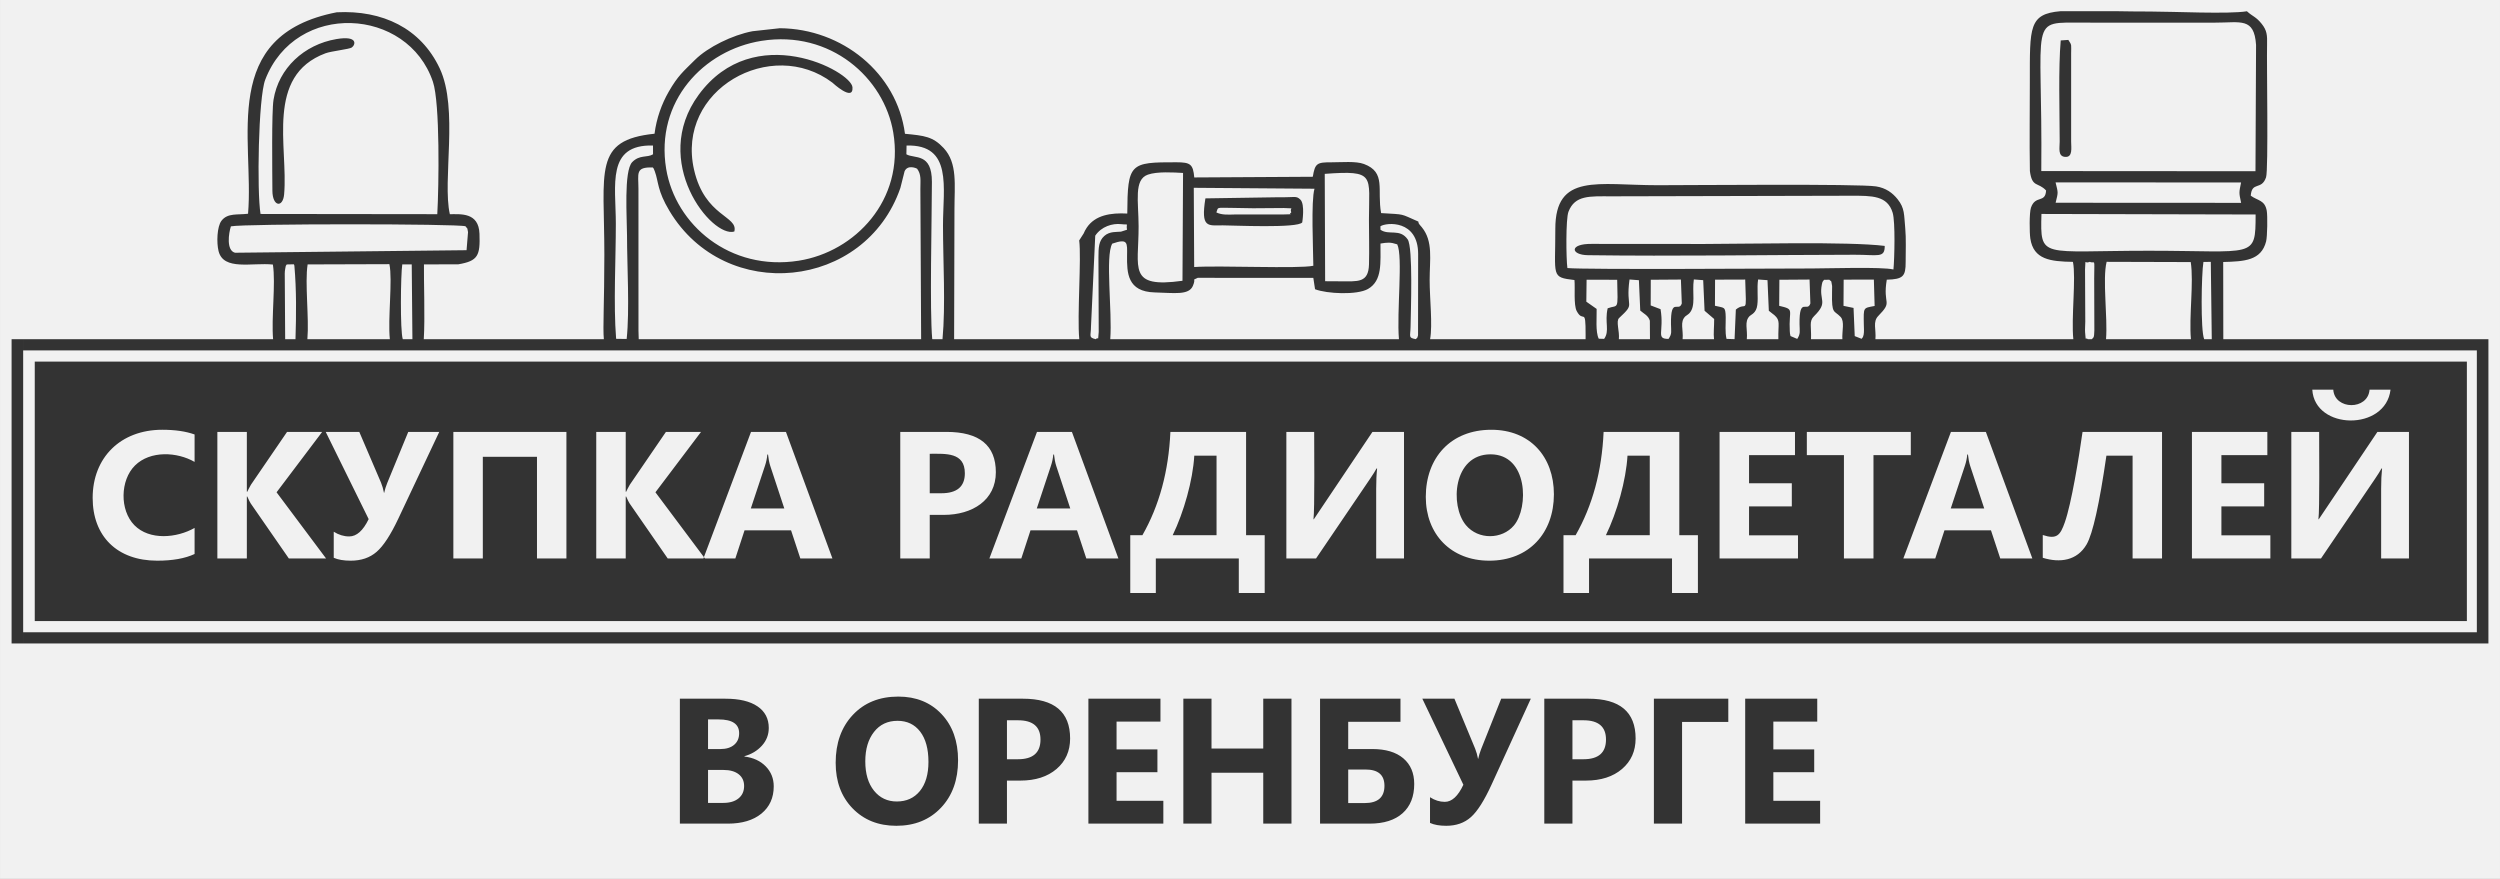 <?xml version="1.0" encoding="UTF-8"?>
<!DOCTYPE svg PUBLIC "-//W3C//DTD SVG 1.1//EN" "http://www.w3.org/Graphics/SVG/1.1/DTD/svg11.dtd">
<!-- Creator: CorelDRAW 2020 (64-Bit) -->
<svg xmlns="http://www.w3.org/2000/svg" xml:space="preserve" width="1024px" height="360px" version="1.1" style="shape-rendering:geometricPrecision; text-rendering:geometricPrecision; image-rendering:optimizeQuality; fill-rule:evenodd; clip-rule:evenodd"
viewBox="0 0 243.304 85.537"
 xmlns:xlink="http://www.w3.org/1999/xlink"
 xmlns:xodm="http://www.corel.com/coreldraw/odm/2003">
 <rect x="0" y="0" width="243.304" height="85.537" fill="#333333" stroke="none"/>
 <defs>
  <style type="text/css">
   <![CDATA[
    .fil0 {fill:#F1F1F1}
   ]]>
  </style>
 </defs>
 <g id="Слой_x0020_1">
  <path class="fil0" d="M0 1.091l0 -1.091 243.304 0 0 85.537 -243.304 0 0 -84.446zm66.166 79.066l0 -12.158 4.428 0c1.358,0 2.399,0.249 3.129,0.747 0.729,0.495 1.094,1.198 1.094,2.101 0,0.657 -0.223,1.23 -0.666,1.722 -0.446,0.492 -1.01,0.833 -1.702,1.024l0 0.035c0.866,0.107 1.557,0.428 2.075,0.958 0.516,0.532 0.776,1.178 0.776,1.942 0,1.114 -0.399,1.996 -1.195,2.651 -0.799,0.651 -1.887,0.978 -3.265,0.978l-4.674 0zm2.741 -10.141l0 2.883 1.204 0c0.564,0 1.01,-0.136 1.334,-0.411 0.327,-0.275 0.489,-0.652 0.489,-1.132 0,-0.894 -0.668,-1.34 -2.002,-1.34l-1.025 0zm0 4.917l0 3.207 1.485 0c0.631,0 1.128,-0.148 1.487,-0.443 0.359,-0.293 0.539,-0.695 0.539,-1.204 0,-0.486 -0.177,-0.865 -0.53,-1.143 -0.356,-0.278 -0.848,-0.417 -1.482,-0.417l-1.499 0zm18.322 5.435c-1.742,0 -3.16,-0.567 -4.257,-1.699 -1.097,-1.134 -1.644,-2.61 -1.644,-4.431 0,-1.921 0.556,-3.475 1.67,-4.662 1.114,-1.186 2.587,-1.783 4.425,-1.783 1.737,0 3.14,0.571 4.211,1.705 1.071,1.137 1.606,2.636 1.606,4.494 0,1.91 -0.556,3.453 -1.667,4.622 -1.108,1.169 -2.558,1.754 -4.344,1.754zm0.119 -10.216c-0.961,0 -1.725,0.359 -2.289,1.082 -0.565,0.721 -0.848,1.673 -0.848,2.86 0,1.204 0.283,2.156 0.848,2.859 0.564,0.7 1.305,1.05 2.219,1.05 0.947,0 1.693,-0.341 2.249,-1.021 0.553,-0.683 0.831,-1.626 0.831,-2.836 0,-1.262 -0.27,-2.243 -0.805,-2.943 -0.538,-0.701 -1.273,-1.051 -2.205,-1.051zm10.65 5.817l0 4.188 -2.741 0 0 -12.158 4.292 0c3.065,0 4.596,1.291 4.596,3.875 0,1.221 -0.44,2.208 -1.32,2.964 -0.88,0.752 -2.052,1.131 -3.522,1.131l-1.305 0zm0 -5.869l0 3.791 1.076 0c1.459,0 2.188,-0.64 2.188,-1.916 0,-1.25 -0.729,-1.875 -2.188,-1.875l-1.076 0zm15.22 10.057l-7.293 0 0 -12.158 7.012 0 0 2.228 -4.272 0 0 2.706 3.977 0 0 2.22 -3.977 0 0 2.781 4.553 0 0 2.223zm12.47 0l-2.747 0 0 -4.952 -5.035 0 0 4.952 -2.741 0 0 -12.158 2.741 0 0 4.85 5.035 0 0 -4.85 2.747 0 0 12.158zm2.781 0l0 -12.158 7.828 0 0 2.246 -5.087 0 0 2.654 2.347 0c1.302,0 2.306,0.301 3.015,0.902 0.709,0.602 1.062,1.436 1.062,2.498 0,1.221 -0.376,2.168 -1.131,2.845 -0.753,0.674 -1.823,1.013 -3.21,1.013l-4.824 0zm2.741 -5.265l0 3.265 1.6 0c1.285,0 1.927,-0.561 1.927,-1.681 0,-1.057 -0.613,-1.584 -1.84,-1.584l-1.687 0zm17.772 -6.893l-3.809 8.335c-0.712,1.56 -1.383,2.622 -2.017,3.186 -0.634,0.567 -1.435,0.848 -2.408,0.848 -0.645,0 -1.169,-0.093 -1.577,-0.278l0 -2.503c0.463,0.301 0.944,0.451 1.441,0.451 0.686,0 1.288,-0.555 1.806,-1.664l-3.994 -8.375 3.123 0 2.017 4.865c0.119,0.295 0.212,0.625 0.281,0.992l0.014 0c0.064,-0.303 0.16,-0.625 0.29,-0.957l1.95 -4.9 2.883 0zm4.051 7.97l0 4.188 -2.74 0 0 -12.158 4.292 0c3.064,0 4.595,1.291 4.595,3.875 0,1.221 -0.44,2.208 -1.319,2.964 -0.88,0.752 -2.052,1.131 -3.522,1.131l-1.306 0zm0 -5.869l0 3.791 1.077 0c1.459,0 2.188,-0.64 2.188,-1.916 0,-1.25 -0.729,-1.875 -2.188,-1.875l-1.077 0zm15.168 0.162l-4.5 0 0 9.895 -2.741 0 0 -12.158 7.241 0 0 2.263zm8.937 9.895l-7.293 0 0 -12.158 7.012 0 0 2.228 -4.272 0 0 2.706 3.977 0 0 2.22 -3.977 0 0 2.781 4.553 0 0 2.223zm65.039 -47.145l-25.801 0 -0.01 -7.513c2.056,-0.055 3.701,-0.132 4.176,-2.003 0.12,-0.474 0.15,-2.491 0.064,-2.977 -0.189,-1.067 -0.883,-0.974 -1.559,-1.474 0.109,-1.429 1.048,-0.488 1.49,-1.789 0.242,-0.715 0.05,-11.204 0.098,-12.885 0.027,-0.952 -0.011,-1.415 -0.533,-2.063 -0.566,-0.702 -0.857,-0.687 -1.428,-1.211 -1.745,0.294 -7.185,0.026 -9.371,0.026 -1.226,0 -2.321,-0.015 -3.304,-0.032l-5.466 0c-3.095,0.263 -2.986,1.566 -2.986,6.794 0,2.91 -0.044,5.862 0.005,8.761 0.213,1.645 0.789,1.05 1.576,1.892 -0.066,1.27 -1.045,0.418 -1.472,1.676 -0.168,0.495 -0.146,2.448 -0.061,3.006 0.311,2.041 1.948,2.231 4.147,2.266 0.314,1.558 -0.178,5.513 0.038,7.526l-19.262 0c0.088,-0.941 -0.281,-1.691 0.277,-2.261 1.476,-1.508 0.407,-1.018 0.829,-3.531 1.603,-0.04 1.84,-0.337 1.837,-1.714 -0.001,-0.999 0.054,-2.326 -0.041,-3.315 -0.127,-1.308 -0.034,-1.914 -0.742,-2.802 -0.495,-0.62 -1.139,-1.097 -2.097,-1.248 -1.681,-0.265 -18.125,-0.115 -21.244,-0.115 -5.828,0 -9.982,-1.225 -9.971,4.26 0.01,4.645 -0.451,4.691 1.863,4.969 0.073,0.773 -0.095,2.422 0.219,3.018 0.648,1.224 0.871,-0.479 0.865,2.289 0,0.16 -0.003,0.311 -0.002,0.45l-15.132 0c0.256,-1.418 -0.044,-3.932 -0.044,-5.768 0,-1.987 0.359,-3.753 -0.759,-5.126 -0.027,-0.034 -0.204,-0.231 -0.225,-0.263 -0.182,-0.287 -0.046,-0.037 -0.115,-0.29 -1.858,-0.805 -1.184,-0.673 -3.624,-0.826 -0.414,-2.27 0.516,-3.961 -1.667,-4.778 -0.801,-0.299 -2.204,-0.161 -3.134,-0.165 -1.432,-0.005 -1.63,0.078 -1.847,1.407l-11.536 0.067c-0.115,-1.299 -0.379,-1.474 -1.747,-1.477 -4.521,-0.009 -4.739,0.092 -4.773,4.99 -1.614,-0.086 -3.119,0.146 -3.945,1.377 -0.181,0.27 -0.185,0.324 -0.298,0.559l-0.437 0.68c0.227,1.727 -0.21,7.302 0.009,9.613l-12.181 0 0.033 -12.604c-0.001,-2.396 0.321,-4.529 -1.053,-6.001 -1.038,-1.112 -1.856,-1.205 -3.763,-1.386 -0.778,-5.917 -6.119,-10.229 -12.181,-10.274l-2.664 0.293c-1.935,0.368 -4.347,1.543 -5.602,2.796 -1.144,1.142 -1.643,1.518 -2.55,3.097 -0.666,1.16 -1.185,2.561 -1.376,4.081 -5.993,0.615 -4.882,3.577 -4.884,11.774 -0.002,4.725 -0.158,7.068 -0.049,8.224l-17.526 0c0.132,-1.991 -0.009,-5.939 0.018,-7.279l3.348 -0.01c1.928,-0.328 2.13,-0.857 2.056,-2.974 -0.075,-2.112 -1.849,-1.895 -2.884,-1.904 -0.748,-3.302 0.87,-10.255 -0.988,-14.195 -1.85,-3.923 -5.585,-5.675 -10.016,-5.455 -11.496,2.235 -8.022,12.321 -8.635,19.606 -1.019,0.133 -1.991,-0.101 -2.59,0.688 -0.431,0.567 -0.486,2.119 -0.281,2.946 0.481,1.939 3.275,1.099 5.288,1.311 0.286,1.843 -0.161,5.177 0.02,7.266l-24.323 0 0 1.091c79.621,0 159.203,0 238.796,0l0 27.431 -238.796 0 0 1.091 239.923 0 0 -29.613zm-241.05 29.613l1.127 0 0 -29.613 -1.127 0 0 29.613zm17.81 -8.708c-0.927,0.434 -2.141,0.65 -3.638,0.65 -3.907,0 -6.282,-2.384 -6.282,-6.108 0,-3.93 2.717,-6.633 6.779,-6.633 1.242,0 2.29,0.153 3.141,0.458l0 2.671c-1.685,-0.975 -4.311,-1.129 -5.804,0.352 -1.443,1.432 -1.495,4.338 -0.06,5.803 1.477,1.509 4.141,1.251 5.864,0.27l0 2.537zm12.798 0.437l-3.623 0 -3.708 -5.352c-0.072,-0.103 -0.184,-0.332 -0.339,-0.681l-0.042 0 0 6.033 -2.869 0 0 -12.32 2.869 0 0 5.824 0.042 0c0.073,-0.161 0.191,-0.39 0.358,-0.686l3.513 -5.138 3.417 0 -4.437 5.877 4.819 6.443zm11.013 -12.32l-3.986 8.446c-0.745,1.58 -1.448,2.657 -2.111,3.228 -0.663,0.575 -1.502,0.859 -2.52,0.859 -0.676,0 -1.224,-0.093 -1.651,-0.281l0 -2.537c0.485,0.306 0.987,0.458 1.508,0.458 0.718,0 1.348,-0.563 1.891,-1.686l-4.18 -8.487 3.268 0 2.111 4.93c0.124,0.299 0.221,0.633 0.294,1.006l0.015 0c0.067,-0.308 0.167,-0.634 0.303,-0.971l2.042 -4.965 3.016 0zm12.377 12.32l-2.865 0 0 -9.897 -5.271 0 0 9.897 -2.868 0 0 -12.32 11.004 0 0 12.32zm13.482 0l-3.622 0 -3.708 -5.352c-0.073,-0.103 -0.185,-0.332 -0.339,-0.681l-0.042 0 0 6.033 -2.869 0 0 -12.32 2.869 0 0 5.824 0.042 0c0.072,-0.161 0.191,-0.39 0.357,-0.686l3.514 -5.138 3.417 0 -4.438 5.877 4.819 6.443zm12.407 0l-3.123 0 -0.905 -2.742 -4.526 0 -0.896 2.742 -3.108 0 4.634 -12.32 3.399 0 4.525 12.32zm-4.686 -4.871l-1.366 -4.141c-0.1,-0.311 -0.172,-0.68 -0.215,-1.108l-0.069 0c-0.031,0.36 -0.103,0.718 -0.221,1.073l-1.385 4.176 3.256 0zm14.155 0.627l0 4.244 -2.868 0 0 -12.32 4.492 0c3.207,0 4.81,1.308 4.81,3.927 0,2.71 -2.27,4.149 -5.068,4.149l-1.366 0zm0 -5.947l0 3.842 1.127 0c1.527,0 2.29,-0.648 2.29,-1.942 0,-2.063 -1.864,-1.9 -3.417,-1.9zm18.362 10.191l-3.123 0 -0.905 -2.742 -4.526 0 -0.896 2.742 -3.108 0 4.634 -12.32 3.399 0 4.525 12.32zm-4.686 -4.871l-1.366 -4.141c-0.1,-0.311 -0.172,-0.68 -0.215,-1.108l-0.07 0c-0.03,0.36 -0.103,0.718 -0.221,1.073l-1.384 4.176 3.256 0zm18.923 8.231l-2.52 0 0 -3.36 -8.076 0 0 3.36 -2.487 0 0 -5.627 1.182 0c1.644,-2.883 2.553,-6.232 2.723,-10.053l7.366 0 0 10.053 1.812 0 0 5.627zm-4.686 -5.627l0 -7.742 -2.166 0c-0.141,2.413 -1.021,5.508 -2.102,7.742l4.268 0zm18.244 2.267l-2.708 0 0 -6.771c0,-0.778 0.03,-1.443 0.091,-1.992l-0.055 0c-0.124,0.235 -0.336,0.575 -0.639,1.021l-5.252 7.742 -2.887 0 0 -12.32 2.708 0c0,1.208 0.057,7.709 -0.07,8.504l0.034 0 5.706 -8.504 3.072 0 0 12.32zm8.296 0.213c-3.739,0 -6.176,-2.58 -6.176,-6.21 0,-3.801 2.416,-6.531 6.379,-6.531 3.775,0 6.089,2.629 6.089,6.281 0,3.761 -2.413,6.46 -6.292,6.46zm0.124 -10.351c-3.634,0 -3.983,4.98 -2.396,6.891 1.21,1.456 3.526,1.401 4.677,0.03 1.454,-1.731 1.377,-6.921 -2.281,-6.921zm20.183 13.498l-2.52 0 0 -3.36 -8.076 0 0 3.36 -2.486 0 0 -5.627 1.181 0c1.645,-2.883 2.553,-6.232 2.723,-10.053l7.367 0 0 10.053 1.811 0 0 5.627zm-4.686 -5.627l0 -7.742 -2.166 0c-0.141,2.413 -1.02,5.508 -2.102,7.742l4.268 0zm14.427 2.267l-7.633 0 0 -12.32 7.34 0 0 2.258 -4.471 0 0 2.742 4.162 0 0 2.249 -4.162 0 0 2.818 4.764 0 0 2.253zm10.978 -10.062l-3.632 0 0 10.062 -2.875 0 0 -10.062 -3.61 0 0 -2.258 10.117 0 0 2.258zm11.831 10.062l-3.123 0 -0.906 -2.742 -4.525 0 -0.897 2.742 -3.107 0 4.634 -12.32 3.399 0 4.525 12.32zm-4.686 -4.871l-1.366 -4.141c-0.1,-0.311 -0.173,-0.68 -0.215,-1.108l-0.07 0c-0.03,0.36 -0.103,0.718 -0.221,1.073l-1.384 4.176 3.256 0zm17.305 4.871l-2.865 0 0 -10.009 -2.548 0c-0.684,4.718 -1.327,7.595 -1.923,8.63 -0.926,1.6 -2.599,1.825 -4.271,1.311l0 -2.217c1.373,0.455 1.706,0.018 2.147,-1.237 0.642,-1.826 1.374,-6.297 1.724,-8.798l7.736 0 0 12.32zm10.544 0l-7.633 0 0 -12.32 7.339 0 0 2.258 -4.471 0 0 2.742 4.162 0 0 2.249 -4.162 0 0 2.818 4.765 0 0 2.253zm13.488 0l-2.707 0 0 -6.771c0,-0.778 0.03,-1.443 0.09,-1.992l-0.054 0c-0.124,0.235 -0.336,0.575 -0.639,1.021l-5.253 7.742 -2.886 0 0 -12.32 2.708 0c0,1.208 0.057,7.708 -0.07,8.504l0.033 0 5.707 -8.504 3.071 0 0 12.32zm-1.793 -16.431c-0.47,4.05 -7.379,3.95 -7.615,0l2.042 0c0.136,1.996 3.378,2.018 3.532,0l2.041 0zm-18.209 -12.431l0.717 -0.005 0.094 7.525 -0.736 0c-0.366,-0.806 -0.269,-6.388 -0.075,-7.52zm-186.689 7.52l1.003 0c0.076,-2.356 0.1,-4.811 -0.106,-7.142 -0.006,-0.072 -0.029,-0.091 -0.052,-0.148l-0.696 0.016c-0.137,0.245 -0.059,0.005 -0.142,0.41 -0.039,0.193 -0.039,0.279 -0.048,0.475l0.041 6.389zm2.161 0l8.026 0c-0.212,-1.988 0.284,-5.78 -0.045,-7.303l-7.957 0.025c-0.285,1.816 0.155,5.198 -0.024,7.278zm9.285 0l0.937 0 -0.066 -7.281 -0.921 0.003c-0.152,0.944 -0.218,6.485 0.05,7.278zm22.961 0l27.486 0 -0.074 -14.625c0,-0.84 0.105,-1.399 -0.321,-1.97 -0.038,-0.024 -0.897,-0.436 -1.215,0.247l-0.41 1.626c-3.416,9.905 -17.028,11.317 -22.474,2.237 -1.211,-2.021 -1.045,-2.812 -1.425,-3.848 -0.136,-0.37 -0.086,-0.209 -0.192,-0.38 -1.735,-0.059 -1.401,0.575 -1.401,2.088l0.003 13.813c0,0.319 0.014,0.588 0.023,0.812zm28.673 0l0.892 0c0.31,-3.285 0.048,-7.648 0.048,-11.088 0,-3.67 0.961,-7.885 -3.546,-7.76l-0.016 0.853c0.782,0.463 2.489,-0.191 2.483,2.694 -0.009,3.863 -0.224,12.421 0.032,15.295l0.107 0.006zm17.219 0l28.095 0c-0.229,-2.656 0.404,-8.058 -0.166,-9.231 -0.663,-0.22 -0.943,-0.189 -1.631,-0.078 -0.013,1.822 0.209,3.605 -1.217,4.421 -1.06,0.607 -3.996,0.474 -5.151,0.025l-0.168 -1.104 -11.249 -0.006c-0.658,0.325 -0.111,-0.067 -0.472,0.784 -0.396,0.933 -1.826,0.684 -3.71,0.637 -2.673,-0.067 -2.716,-1.914 -2.696,-3.578 0.015,-1.255 0.111,-1.709 -1.443,-1.169 -0.696,1.221 0.014,6.553 -0.192,9.299zm49.497 0l3.028 0 -0.011 -1.798c-0.154,-0.518 -0.587,-0.675 -0.935,-0.989l-0.131 -2.954 -0.913 -0.07c-0.407,2.927 0.652,2.204 -1.012,3.749 -0.334,0.31 0.059,1.277 -0.026,2.062zm6.204 0l3.058 0c-0.068,-0.543 0.017,-1.234 0.014,-1.966l-0.935 -0.803 -0.133 -2.977 -0.911 -0.069c-0.189,1.254 0.231,2.582 -0.436,3.29 -0.118,0.125 -0.329,0.24 -0.386,0.296 -0.565,0.55 -0.183,1.288 -0.271,2.229zm6.249 0l3.071 0c-0.034,-1.543 0.226,-1.804 -0.394,-2.348 -0.126,-0.11 -0.335,-0.242 -0.535,-0.421l-0.13 -2.976 -0.913 -0.067c-0.128,0.863 0.023,1.692 -0.077,2.482 -0.1,0.796 -0.59,0.919 -0.748,1.079 -0.544,0.548 -0.181,1.287 -0.274,2.251zm6.247 0l3.053 0c-0.049,-0.774 0.243,-1.73 -0.175,-2.17 -0.636,-0.671 -0.872,-0.223 -0.831,-2.321 0.001,-0.074 0.013,-0.658 0.008,-0.687 -0.12,-0.751 -0.087,-0.357 -0.263,-0.609l-0.522 0.007c-0.106,0.17 -0.142,0.095 -0.211,0.439 -0.325,1.615 0.676,1.693 -0.766,3.103 -0.512,0.501 -0.238,1.018 -0.293,2.238zm26.942 0l0.387 0c0.169,-0.198 0.227,-0.083 0.248,-0.861l-0.016 -5.062c0.018,-2.138 0.101,-1.363 -0.423,-1.608 -0.576,0.253 -0.379,-0.455 -0.468,0.748l0.024 5.071c-0.001,0.265 -0.038,0.796 -0.019,1.022 0.088,1.063 0.024,0.438 0.267,0.69zm1.771 0l8.262 0c-0.201,-2.193 0.29,-5.513 -0.018,-7.506l-8.186 -0.024c-0.422,1.694 0.114,5.403 -0.058,7.53zm35.118 27.431l-236.699 0 0 -25.249 236.699 0 0 25.249zm-207.34 -56.639c-3.14,0.532 -5.63,2.832 -6.122,5.91 -0.191,1.194 -0.119,6.954 -0.109,8.848 0.008,1.563 1.024,1.687 1.142,0.348 0.407,-4.609 -1.855,-11.528 4.026,-13.724 0.573,-0.213 2.318,-0.393 2.56,-0.564 0.363,-0.256 0.638,-1.179 -1.497,-0.818zm-10.271 18.225c1.361,-0.268 22.106,-0.258 22.833,-0.007 0.289,0.398 0.125,0.02 0.246,0.571l-0.143 1.757 -22.534 0.247c-0.872,-0.227 -0.614,-1.912 -0.402,-2.568zm2.885 -1.205c-0.36,-2.144 -0.219,-11.308 0.459,-13.07 2.954,-7.682 13.874,-7.077 16.321,0.212 0.695,2.071 0.578,10.157 0.422,12.879l-17.202 -0.021zm46.111 1.709c0.404,-1.534 -2.87,-1.416 -3.919,-6.009 -1.787,-7.815 7.531,-12.971 13.459,-8.483 0.003,0.002 2.06,1.915 1.959,0.455 -0.109,-1.566 -9.584,-6.611 -14.968,0.731 -4.757,6.486 1.285,13.968 3.469,13.306zm2.648 -18.557c6.704,-1.064 11.93,3.593 12.821,8.926 1.097,6.561 -3.704,11.603 -9.205,12.471 -6.69,1.055 -12.001,-3.498 -12.898,-8.941 -1.083,-6.572 3.648,-11.561 9.282,-12.456zm-14.152 29c-0.27,-3.386 -0.025,-7.728 -0.028,-11.22 -0.002,-3.767 -0.929,-7.709 3.617,-7.595l0.003 0.857c-0.575,0.351 -1.299,0.018 -2.023,0.757 -0.838,0.855 -0.509,5.48 -0.508,7.16 0.002,2.942 0.263,7.237 -0.035,10.055l-1.026 -0.014zm70.524 -5.597l-1.521 -0.009 -0.038 -10.448c4.977,-0.369 4.302,0.15 4.302,4.426 0,1.444 0.045,2.954 0.004,4.389 -0.051,1.817 -1.086,1.642 -2.747,1.642zm-12.106 -6.704c0.223,-0.541 -0.123,-0.456 1.666,-0.44 0.643,0.006 1.275,0.023 1.914,0.033l2.978 -0.022c1.233,0.082 0.512,-0.11 0.733,0.429 -0.411,0.248 0.496,0.148 -0.741,0.196l-4.71 0.002c-0.681,0.017 -1.303,0.066 -1.84,-0.198zm-1.068 -1.368c-0.466,2.923 0.246,2.625 1.69,2.625 0.901,0 7.334,0.305 7.735,-0.291 0.001,0 0.286,-1.761 -0.181,-2.214 -0.421,-0.409 -0.523,-0.199 -2.101,-0.231l-7.143 0.111zm-1.131 -1.029l11.747 0.09c-0.347,1.181 -0.123,5.923 -0.112,7.497 -1.456,0.312 -9.142,-0.046 -11.596,0.123l-0.039 -7.71zm-1.1 9.048c-5.359,0.745 -4.259,-1.175 -4.27,-5.306 -0.006,-2.424 -0.484,-4.536 0.901,-5.023 0.904,-0.318 2.481,-0.218 3.424,-0.165l-0.055 10.494zm19.27 -4.967l-0.006 -0.337c0.578,-0.387 3.67,-0.648 3.671,2.695l-0.01 7.913c-0.095,0.37 -0.051,0.167 -0.212,0.377 -0.768,-0.135 -0.53,-0.232 -0.515,-1.212 0.023,-1.513 0.251,-7.732 -0.281,-8.496 -0.762,-1.096 -1.829,-0.36 -2.647,-0.94zm-27.448 2.695l0.025 7.255c-0.097,1.119 0.013,0.364 -0.281,0.703 -0.746,-0.168 -0.471,-0.309 -0.471,-1.219l0.414 -8.854c0.595,-0.895 1.681,-1.22 2.516,-1.124 0.872,0.1 0.451,-0.159 0.575,0.544l-0.589 0.188c-0.367,0.045 -1.102,-0.06 -1.63,0.427 -0.527,0.486 -0.56,1.1 -0.559,2.08zm72.525 2.162l2.94 -0.004 0.074 2.565c-1.121,0.224 -1.078,0.076 -1.053,1.774 0.004,0.247 0.042,0.766 -0.015,1.012 -0.076,0.327 -0.092,0.245 -0.2,0.412l-0.669 -0.264 -0.115 -2.743 -0.977 -0.201 0.015 -2.551zm3.996 -3.283c-3.524,-0.442 -13.62,-0.188 -17.562,-0.188l-10.969 -0.008c-2.205,-0.021 -2.041,1.076 -0.358,1.099 8.419,0.116 17.423,-0.03 25.943,-0.043 2.28,-0.004 2.959,0.358 2.946,-0.86zm-10.251 3.295l2.936 -0.021 0.08 2.323c-0.293,0.923 -1.093,-0.712 -1.055,2.021 0.01,0.684 0.111,0.926 -0.224,1.433l-0.655 -0.278c-0.05,-0.214 -0.056,-0.241 -0.069,-0.471 -0.123,-2.139 0.53,-2.108 -1.032,-2.471l0.019 -2.536zm-6.26 -0.01l2.934 -0.01c0.13,3.727 0.144,2.039 -0.912,2.921l-0.124 2.878 -0.783 -0.025c-0.159,-0.694 -0.067,-1.396 -0.079,-2.116 -0.019,-1.099 -0.161,-0.872 -1.047,-1.109l0.011 -2.539zm-6.257 0.009l2.933 -0.021 0.086 2.323c-0.295,0.923 -1.091,-0.698 -1.052,2.022 0.01,0.719 0.117,0.93 -0.241,1.433 -1.267,-0.003 -0.407,-0.674 -0.773,-2.893l-0.961 -0.367 0.008 -2.497zm-6.272 2.134l0.026 -2.138 2.978 0.007c0.077,3.123 0.118,2.384 -0.927,2.776 -0.312,1.37 0.219,2.193 -0.343,2.974l-0.523 -0.014c-0.335,-0.663 -0.186,-2.094 -0.207,-2.901l-1.004 -0.704zm-1.843 -3.273c-0.124,-0.904 -0.165,-4.782 0.104,-5.479 0.632,-1.637 2.072,-1.503 4.169,-1.502l23.327 -0.057c2.047,-0.001 3.547,-0.028 4.058,1.659 0.263,0.87 0.179,4.448 0.074,5.517 -1.127,-0.274 -6.384,-0.097 -7.971,-0.097 -3.363,0 -22.075,0.126 -23.761,-0.041zm48.013 -22.153c-0.238,2.711 -0.105,6.98 -0.101,9.846 0,0.616 -0.196,1.425 0.515,1.488 0.783,0.07 0.599,-0.896 0.599,-1.488l0 -8.591c0,-0.839 0.088,-0.78 -0.273,-1.305l-0.74 0.05zm18.966 16.94c0,4.367 -0.078,3.528 -10.39,3.528 -10.529,0 -10.574,0.854 -10.452,-3.58l20.842 0.052zm-19.463 -1.143c0.261,-1.067 0.253,-0.914 -0.004,-1.979l18.053 0.004c-0.206,1.025 -0.213,0.958 0.005,1.985l-18.054 -0.01zm-1.395 -3.083c0.147,-15.211 -1.374,-14.446 4.203,-14.446l12.701 0.001c2.508,0.005 3.815,-0.536 3.998,2.167l-0.057 12.293 -20.845 -0.015z"/>
 </g>
</svg>
